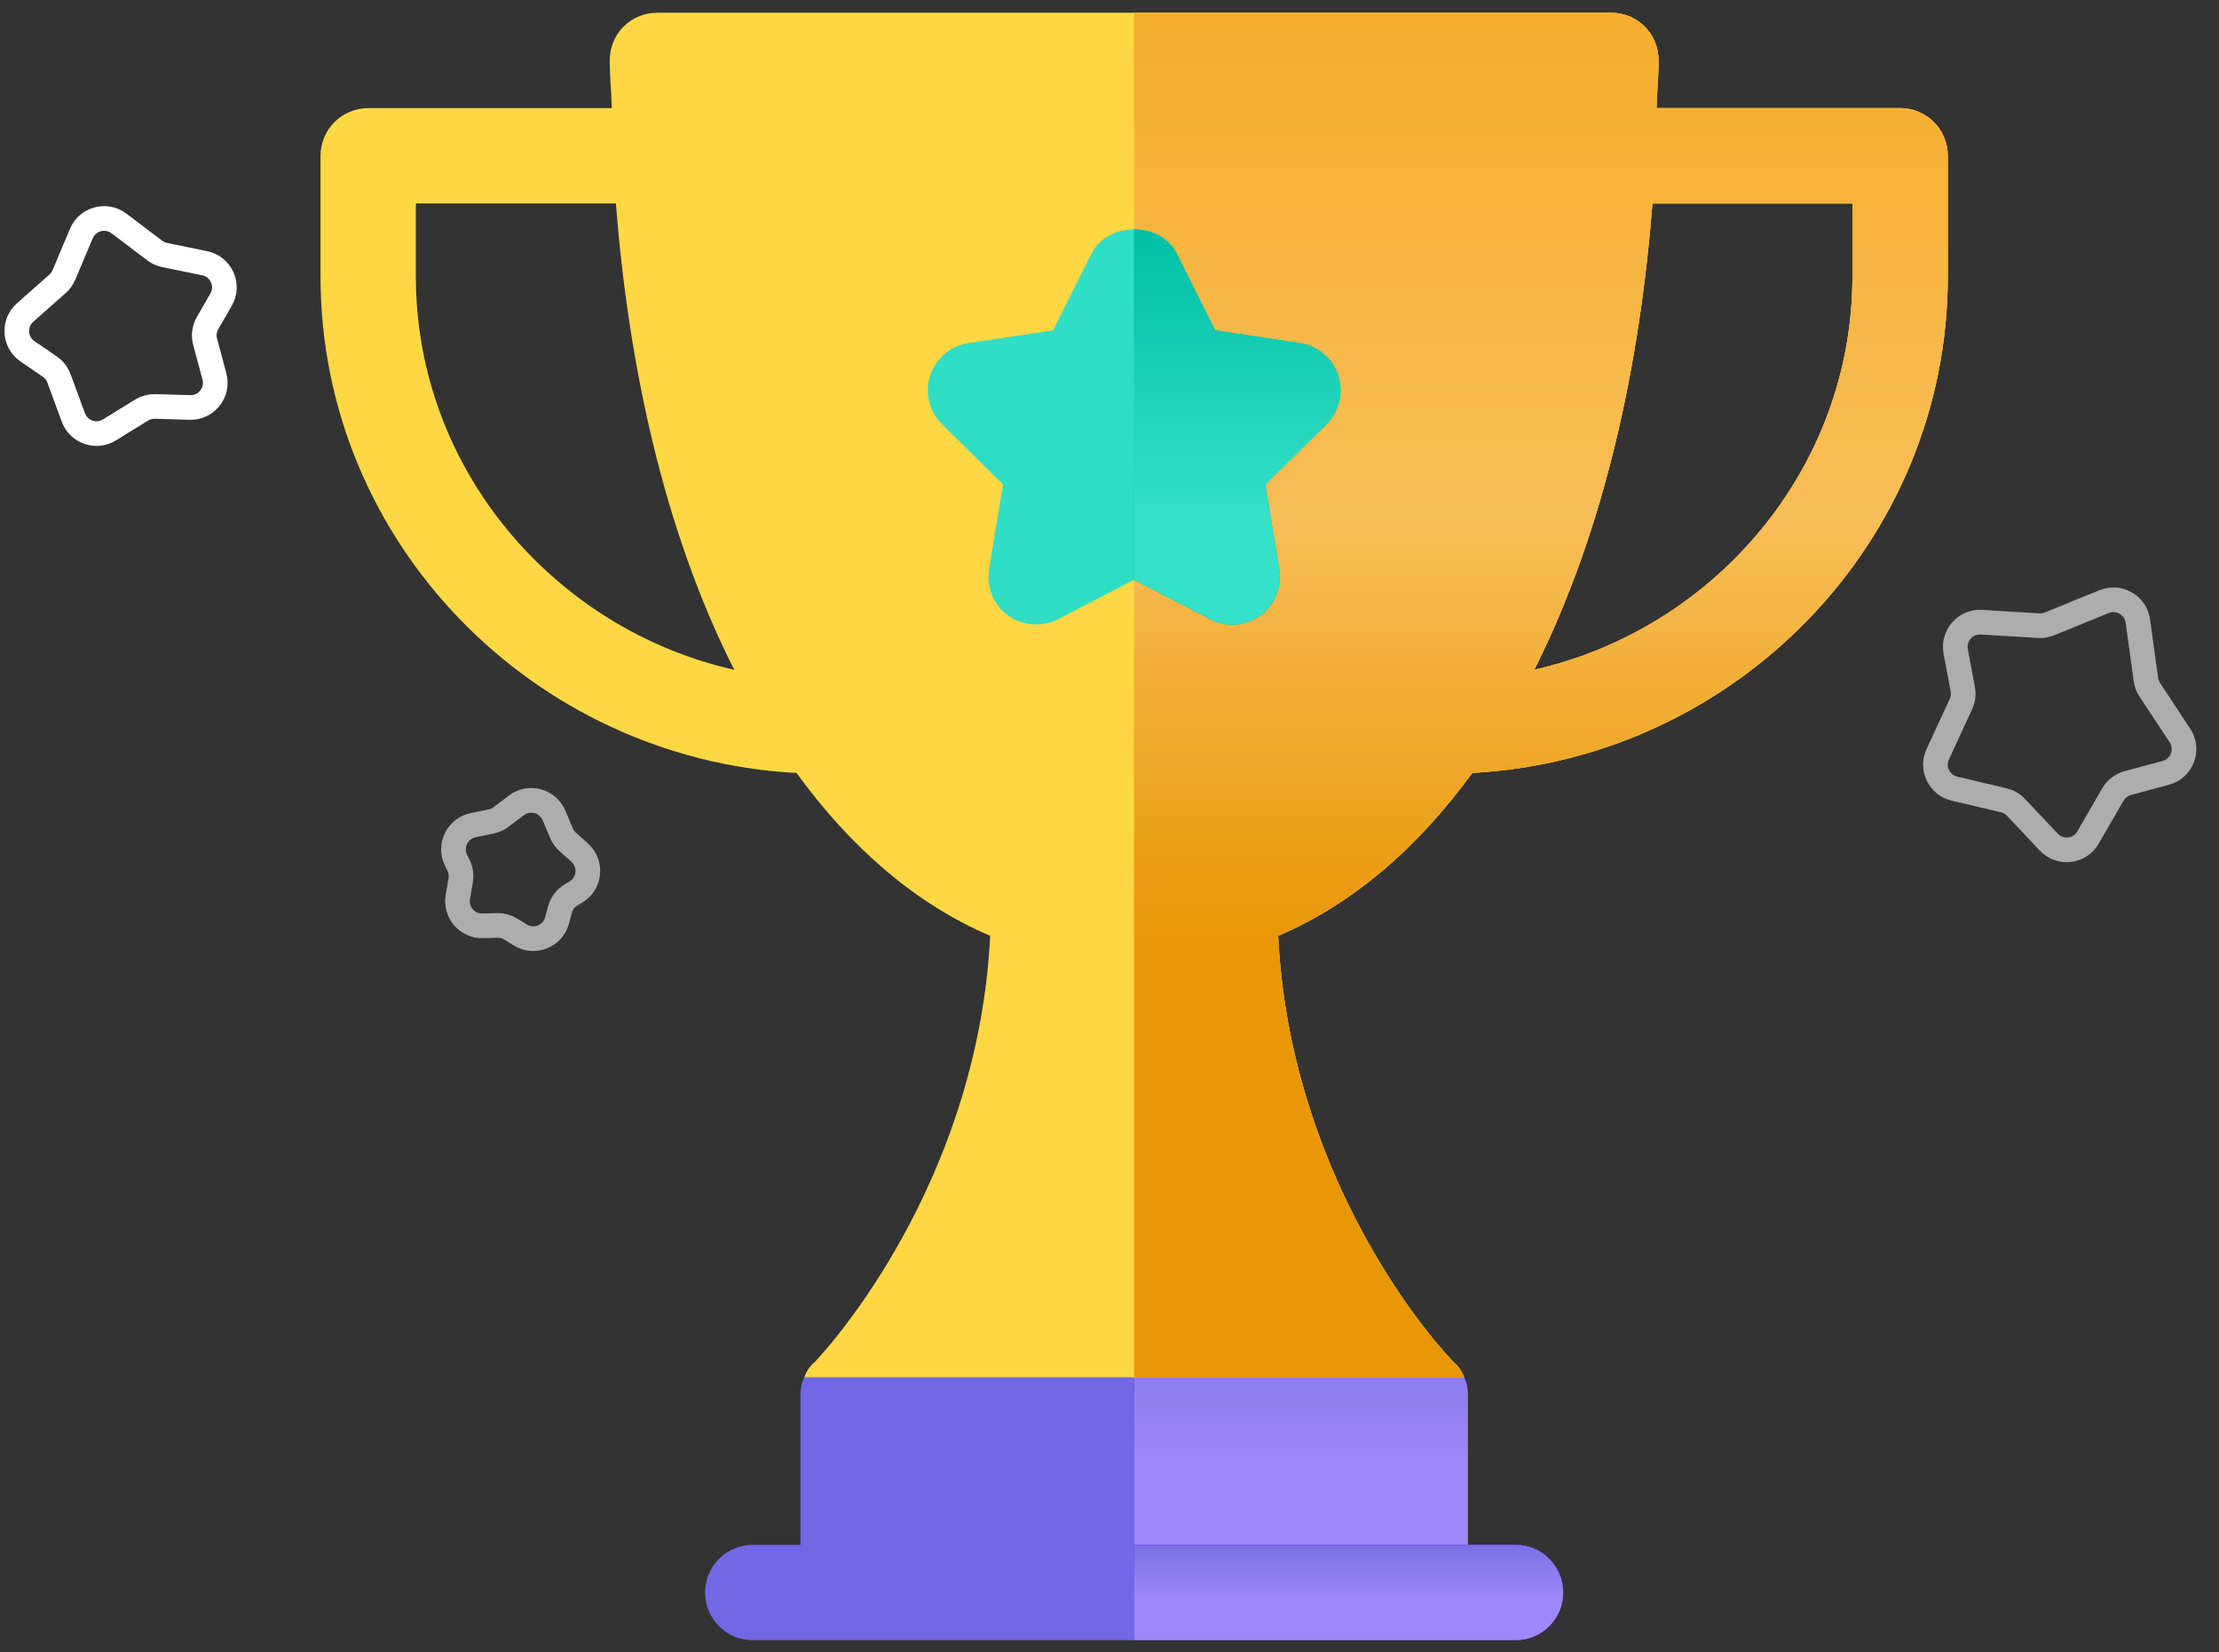 <svg width="90" height="67" viewBox="0 0 90 67" fill="none" xmlns="http://www.w3.org/2000/svg">
<rect x="0" y="0" width="90" height="67" fill="#333333" stroke="none"/>
<path d="M59.381 55.857L46 51.989L32.619 55.857C32.504 56.089 32.465 56.321 32.465 56.591V64.584H59.535V56.591C59.535 56.321 59.496 56.089 59.381 55.857Z" fill="#7068E5"/>
<path d="M59.535 64.584V56.591C59.535 56.321 59.496 56.089 59.381 55.857L46 51.989V64.584H59.535Z" fill="#7000FF"/>
<path d="M59.535 64.584V56.591C59.535 56.321 59.496 56.089 59.381 55.857L46 51.989V64.584H59.535Z" fill="url(#paint0_linear)"/>
<path d="M77.066 4.384H67.186C67.203 3.731 67.269 3.116 67.269 2.451C67.269 1.368 66.419 0.517 65.336 0.517H26.664C25.581 0.517 24.73 1.368 24.73 2.451C24.73 3.116 24.797 3.731 24.813 4.384H14.934C13.865 4.384 13 5.249 13 6.318V11.216C13 22.012 21.649 30.783 32.307 31.348C34.527 34.405 37.162 36.673 40.16 37.952C39.697 47.349 34.321 53.884 33.045 55.238C32.852 55.392 32.697 55.624 32.62 55.856H59.381C59.303 55.624 59.149 55.392 58.955 55.238C57.64 53.884 52.303 47.387 51.84 37.952C54.838 36.673 57.489 34.404 59.712 31.346C70.361 30.772 79 22.006 79 11.216V6.318C79 5.249 78.135 4.384 77.066 4.384ZM16.867 11.216V8.251H24.979C25.481 14.642 26.867 21.411 29.78 27.163C22.479 25.519 16.867 19.008 16.867 11.216ZM75.133 11.216C75.133 19.004 69.527 25.512 62.231 27.16C65.12 21.408 66.514 14.705 67.021 8.251H75.133V11.216Z" fill="#FED843"/>
<path d="M77.066 4.384H67.186C67.203 3.731 67.269 3.116 67.269 2.451C67.269 1.368 66.419 0.517 65.336 0.517H46V55.856H59.381C59.303 55.624 59.149 55.392 58.955 55.238C57.64 53.884 52.303 47.387 51.84 37.952C54.838 36.673 57.489 34.404 59.712 31.346C70.361 30.772 79 22.006 79 11.216V6.318C79 5.249 78.135 4.384 77.066 4.384ZM75.133 11.216C75.133 19.004 69.527 25.512 62.231 27.16C65.121 21.408 66.514 14.705 67.021 8.251H75.133V11.216Z" fill="#F6AE2D"/>
<path d="M77.066 4.384H67.186C67.203 3.731 67.269 3.116 67.269 2.451C67.269 1.368 66.419 0.517 65.336 0.517H46V55.856H59.381C59.303 55.624 59.149 55.392 58.955 55.238C57.64 53.884 52.303 47.387 51.84 37.952C54.838 36.673 57.489 34.404 59.712 31.346C70.361 30.772 79 22.006 79 11.216V6.318C79 5.249 78.135 4.384 77.066 4.384ZM75.133 11.216C75.133 19.004 69.527 25.512 62.231 27.16C65.121 21.408 66.514 14.705 67.021 8.251H75.133V11.216Z" fill="url(#paint1_linear)"/>
<path d="M49.086 25.112L46 23.509L42.914 25.112C42.269 25.444 41.479 25.389 40.887 24.961C40.294 24.53 39.995 23.801 40.116 23.08L40.683 19.645L38.209 17.204C37.671 16.679 37.506 15.9 37.726 15.229C37.952 14.534 38.553 14.024 39.278 13.914L42.714 13.397L44.27 10.287C44.928 8.976 47.072 8.976 47.73 10.287L49.286 13.397L52.722 13.914C53.447 14.024 54.048 14.534 54.274 15.229C54.501 15.925 54.316 16.69 53.791 17.204L51.317 19.645L51.884 23.08C52.005 23.801 51.706 24.53 51.114 24.961C50.525 25.387 49.737 25.451 49.086 25.112Z" fill="#30DDC5"/>
<path d="M49.086 25.112C49.737 25.451 50.525 25.388 51.114 24.961C51.706 24.53 52.005 23.801 51.884 23.08L51.317 19.645L53.791 17.204C54.316 16.69 54.501 15.925 54.274 15.229C54.048 14.534 53.447 14.024 52.722 13.914L49.286 13.397L47.73 10.287C47.401 9.632 46.701 9.304 46 9.304V23.509L49.086 25.112Z" fill="#00BFA5"/>
<path d="M49.086 25.112C49.737 25.451 50.525 25.388 51.114 24.961C51.706 24.53 52.005 23.801 51.884 23.08L51.317 19.645L53.791 17.204C54.316 16.69 54.501 15.925 54.274 15.229C54.048 14.534 53.447 14.024 52.722 13.914L49.286 13.397L47.73 10.287C47.401 9.632 46.701 9.304 46 9.304V23.509L49.086 25.112Z" fill="url(#paint2_linear)"/>
<path d="M61.469 66.517H30.531C29.462 66.517 28.598 65.652 28.598 64.584C28.598 63.515 29.462 62.65 30.531 62.65H61.469C62.538 62.65 63.402 63.515 63.402 64.584C63.402 65.652 62.538 66.517 61.469 66.517Z" fill="#7068E5"/>
<path d="M61.469 62.65H46V66.517H61.469C62.538 66.517 63.402 65.652 63.402 64.584C63.402 63.515 62.538 62.65 61.469 62.65Z" fill="#7000FF"/>
<path d="M61.469 62.65H46V66.517H61.469C62.538 66.517 63.402 65.652 63.402 64.584C63.402 63.515 62.538 62.65 61.469 62.65Z" fill="url(#paint3_linear)"/>
<path opacity="0.6" d="M20.322 33.133L20.945 32.661C21.465 32.268 22.216 32.469 22.47 33.07L22.773 33.79C22.831 33.927 22.919 34.05 23.031 34.149L23.506 34.571C24.017 35.023 23.934 35.843 23.343 36.185L23.178 36.28C22.949 36.412 22.781 36.631 22.712 36.887L22.595 37.326C22.421 37.973 21.673 38.27 21.103 37.918L20.715 37.678C20.549 37.576 20.356 37.524 20.16 37.53L19.584 37.547C18.952 37.566 18.461 37 18.569 36.377L18.684 35.708C18.72 35.503 18.691 35.293 18.601 35.105L18.491 34.876C18.21 34.289 18.555 33.594 19.192 33.464L19.919 33.315C20.065 33.285 20.203 33.223 20.322 33.133Z" stroke="white"/>
<path d="M2.593 11.148L3.3 9.471C3.554 8.87 4.305 8.669 4.825 9.062L6.277 10.161C6.396 10.251 6.533 10.313 6.68 10.343L8.3 10.675C8.969 10.812 9.307 11.563 8.966 12.155L8.42 13.1C8.287 13.33 8.251 13.603 8.32 13.859L8.697 15.267C8.87 15.914 8.371 16.545 7.701 16.525L6.294 16.483C6.098 16.478 5.905 16.529 5.739 16.632L4.439 17.435C3.901 17.767 3.193 17.523 2.975 16.929L2.393 15.348C2.321 15.153 2.191 14.985 2.02 14.868L1.116 14.249C0.579 13.881 0.531 13.107 1.017 12.676L2.335 11.508C2.446 11.409 2.535 11.286 2.593 11.148Z" stroke="white"/>
<path opacity="0.6" d="M83.122 25.301L85.342 24.398C85.946 24.153 86.62 24.542 86.709 25.188L87.037 27.561C87.058 27.709 87.111 27.851 87.193 27.975L88.416 29.827C88.792 30.397 88.499 31.167 87.84 31.344L86.302 31.756C86.046 31.825 85.828 31.992 85.695 32.222L84.688 33.965C84.353 34.545 83.554 34.639 83.095 34.151L81.767 32.743C81.633 32.6 81.46 32.5 81.27 32.455L79.269 31.982C78.654 31.837 78.326 31.164 78.592 30.59L79.533 28.553C79.62 28.365 79.647 28.154 79.608 27.95L79.321 26.416C79.201 25.776 79.715 25.194 80.364 25.233L82.685 25.373C82.834 25.382 82.983 25.357 83.122 25.301Z" stroke="white"/>
<defs>
<linearGradient id="paint0_linear" x1="52.768" y1="51.989" x2="52.768" y2="64.584" gradientUnits="userSpaceOnUse">
<stop stop-color="#7970E5"/>
<stop offset="0.568" stop-color="#9E88F7"/>
</linearGradient>
<linearGradient id="paint1_linear" x1="62.5" y1="0.517" x2="62.5" y2="55.856" gradientUnits="userSpaceOnUse">
<stop stop-color="#F6AE2D"/>
<stop offset="0.37" stop-color="#F8BE57"/>
<stop offset="0.682" stop-color="#E89706"/>
</linearGradient>
<linearGradient id="paint2_linear" x1="50.185" y1="9.304" x2="50.185" y2="25.329" gradientUnits="userSpaceOnUse">
<stop stop-color="#00BFA5"/>
<stop offset="0.714" stop-color="#34E0C8"/>
</linearGradient>
<linearGradient id="paint3_linear" x1="54.701" y1="62.65" x2="54.701" y2="66.517" gradientUnits="userSpaceOnUse">
<stop stop-color="#7970E5"/>
<stop offset="0.568" stop-color="#9E88F7"/>
</linearGradient>
</defs>
</svg>
